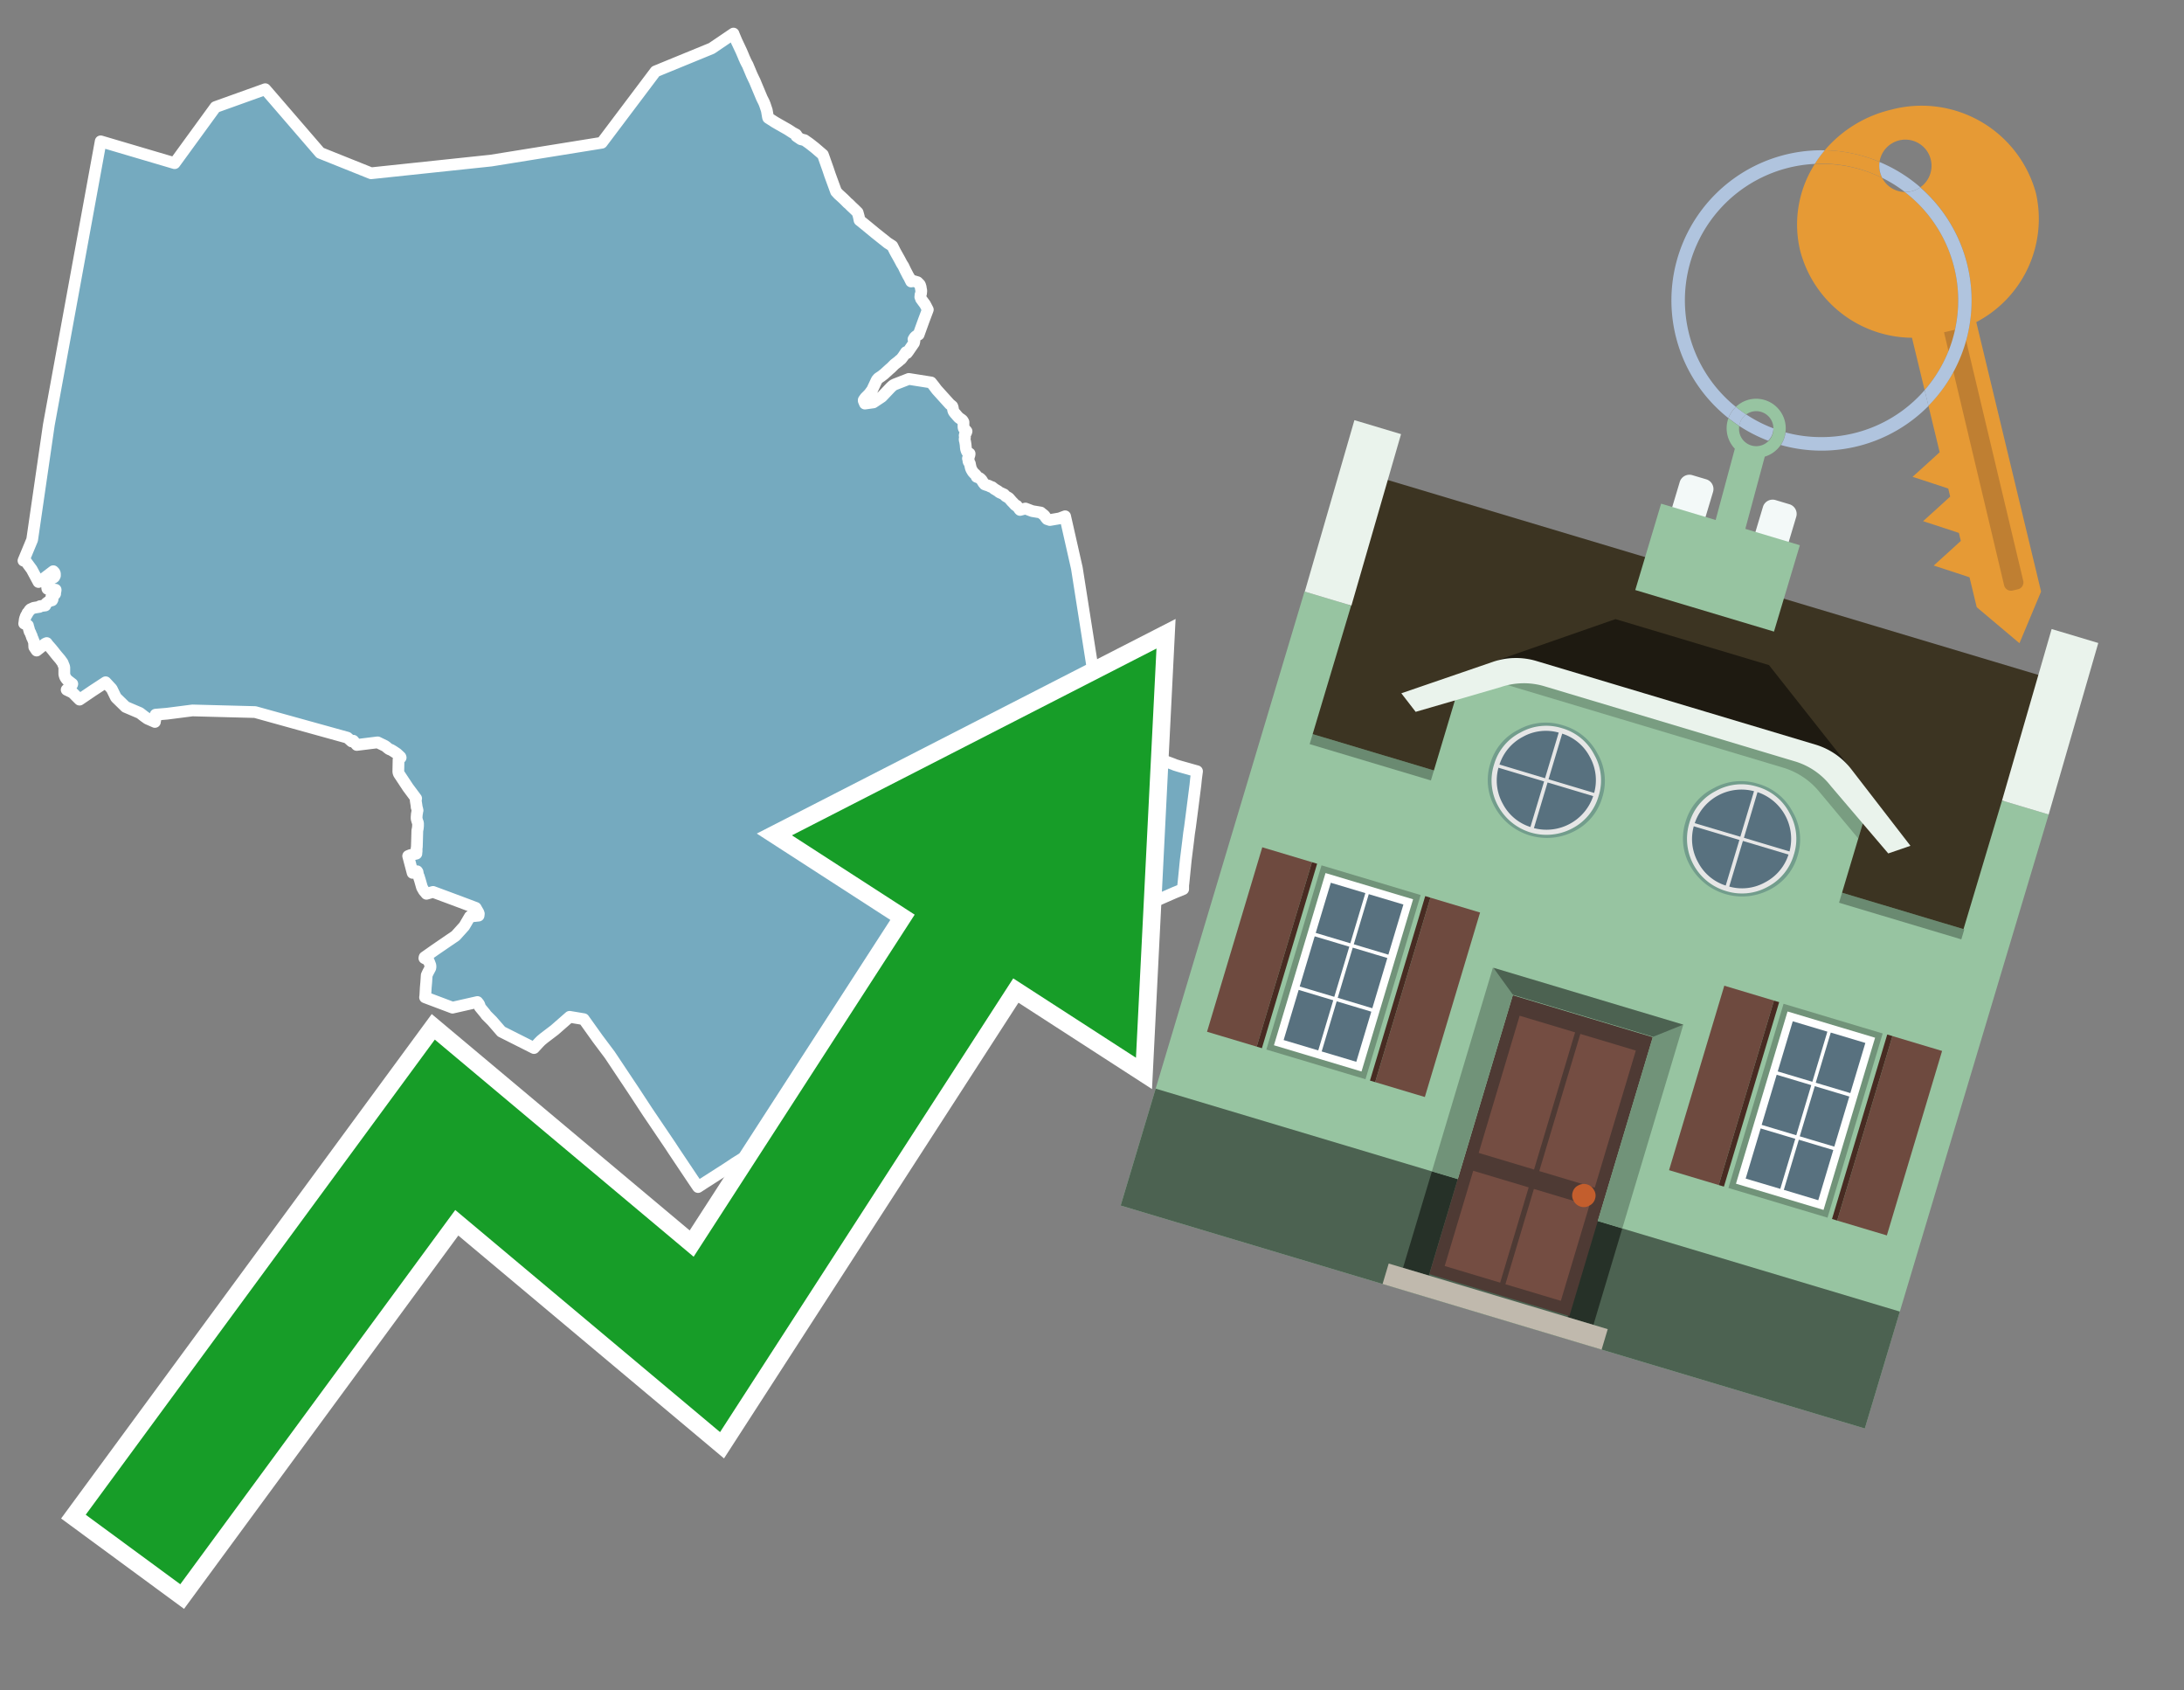 <svg id="Text" xmlns="http://www.w3.org/2000/svg" width="93.05" height="72" viewBox="0 0 93.05 72"><rect x="0" y="0" width="93.05" height="72" fill="#808080" stroke="none"/><polygon points="4.29,6.02 7.44,6.95 9.18,4.56 11.3,3.8 11.69,4.25 13.64,6.51 15.81,7.38 20.92,6.84 25.64,6.08 27.93,3.04 30.32,2.06 31.25,1.43 31.26,1.46 31.39,1.77 31.41,1.81 31.58,2.17 31.67,2.38 31.71,2.48 31.74,2.54 31.75,2.57 31.82,2.71 31.85,2.76 32.03,3.19 32.11,3.36 32.16,3.46 32.17,3.49 32.19,3.53 32.2,3.56 32.46,4.18 32.55,4.36 32.59,4.46 32.61,4.52 32.67,4.7 32.72,4.99 32.73,5.02 33.01,5.2 33.2,5.31 33.5,5.48 33.57,5.52 33.77,5.65 33.92,5.73 33.94,5.76 33.93,5.8 34.12,5.93 34.28,5.97 34.48,6.11 34.71,6.29 35.06,6.59 35.11,6.73 35.23,7.07 35.28,7.21 35.36,7.45 35.62,8.16 35.72,8.27 35.94,8.47 36.12,8.65 36.16,8.68 36.2,8.72 36.27,8.79 36.43,8.94 36.54,9.05 36.59,9.23 36.62,9.38 36.88,9.59 37.28,9.92 37.82,10.35 37.9,10.4 38.02,10.48 38.11,10.66 38.14,10.72 38.33,11.06 38.42,11.23 38.49,11.34 38.57,11.51 38.7,11.76 38.75,11.84 38.76,11.87 38.79,11.93 38.82,11.99 38.89,11.96 39.09,12.02 39.15,12.08 39.18,12.11 39.2,12.14 39.21,12.18 39.23,12.24 39.23,12.27 39.25,12.37 39.25,12.41 39.24,12.51 39.22,12.55 39.21,12.65 39.23,12.69 39.24,12.73 39.32,12.84 39.41,12.96 39.53,13.19 39.42,13.48 39.36,13.64 39.24,13.97 39.14,14.25 39.02,14.32 38.96,14.38 38.94,14.42 38.92,14.45 38.96,14.53 38.94,14.61 38.72,14.93 38.7,14.96 38.64,15.04 38.6,15 38.48,15.18 38.39,15.3 38.33,15.34 38.29,15.38 38.24,15.42 38.11,15.52 37.96,15.67 37.9,15.72 37.67,15.93 37.54,16.03 37.42,16.11 37.36,16.18 37.33,16.24 37.19,16.54 37.18,16.57 37.14,16.63 37.06,16.74 37.02,16.79 36.97,16.84 36.87,16.94 36.82,17.01 36.8,17.04 36.8,17.07 36.85,17.19 37.21,17.14 37.57,16.9 37.96,16.49 38.05,16.41 38.13,16.37 38.72,16.14 39.67,16.29 39.79,16.44 39.91,16.6 40.47,17.22 40.51,17.25 40.57,17.3 40.59,17.35 40.61,17.47 40.63,17.53 40.69,17.61 40.72,17.64 40.76,17.69 40.85,17.79 40.98,17.88 41.02,17.92 41.05,17.98 41.05,18.06 41.05,18.13 41.05,18.16 41.05,18.19 41.06,18.24 41.09,18.28 41.13,18.31 41.18,18.37 41.17,18.4 41.16,18.43 41.12,18.48 41.11,18.51 41.1,18.55 41.11,18.6 41.11,18.65 41.1,18.68 41.1,18.74 41.12,18.81 41.14,18.94 41.15,19.06 41.16,19.13 41.19,19.22 41.21,19.25 41.25,19.28 41.31,19.32 41.31,19.36 41.28,19.45 41.25,19.49 41.24,19.53 41.27,19.57 41.26,19.63 41.27,19.67 41.32,19.74 41.33,19.79 41.34,19.84 41.35,19.88 41.36,19.93 41.38,19.98 41.4,20.02 41.42,20.05 41.44,20.09 41.51,20.17 41.56,20.21 41.59,20.25 41.6,20.28 41.61,20.31 41.71,20.35 41.76,20.38 41.82,20.44 41.9,20.57 41.95,20.63 42.03,20.66 42.13,20.69 42.18,20.72 42.27,20.75 42.37,20.83 42.52,20.92 42.58,20.97 42.78,21.06 42.84,21.13 42.98,21.21 43.11,21.36 43.16,21.41 43.25,21.51 43.32,21.54 43.33,21.57 43.39,21.62 43.43,21.69 43.46,21.72 43.69,21.66 43.98,21.77 44.34,21.83 44.4,21.88 44.44,21.91 44.5,21.96 44.56,22.05 44.61,22.11 44.73,22.15 45.14,22.08 45.38,21.99 45.88,24.2 46.53,28.33 46.91,31.25 47.05,31.32 47.17,31.39 47.32,31.47 47.86,31.7 48.97,32.14 49.72,32.45 49.83,32.49 49.99,32.55 50.06,32.58 50.22,32.63 50.43,32.69 50.61,32.74 50.82,32.8 51,32.85 50.96,33.15 50.93,33.44 50.8,34.46 50.7,35.23 50.66,35.49 50.62,35.83 50.52,36.63 50.42,37.63 50.41,37.71 50.41,37.87 50.02,38.03 49.13,38.42 48.09,38.89 47.96,38.95 47.14,39.35 46.15,39.81 45.97,39.89 45.88,39.93 45.52,40.08 44.93,40.37 44.55,40.55 44.46,40.59 44.38,40.64 44.24,40.72 44.02,40.85 43.71,41.01 43.63,41.05 43.43,41.17 43.21,41.3 42.32,41.8 42.15,41.9 41.72,42.14 41.56,42.21 41.3,42.34 40.77,42.6 40.56,42.71 40.34,42.81 40.06,42.95 39.99,42.98 39.91,43.02 39.14,43.38 38.83,43.52 38.74,43.56 38.42,43.71 38.37,43.75 38.27,43.82 38.17,43.91 38,44.09 37.91,44.19 37.61,44.51 37.42,44.72 37.08,45.06 36.83,45.34 36.62,45.54 36.42,45.78 36.33,45.88 36.24,45.98 36.13,46.09 36.04,46.15 35,46.8 34.88,46.88 34.77,46.95 34.5,47.16 34.19,47.44 34.09,47.52 34.01,47.58 34.01,47.62 33.28,48.23 33.04,48.42 32.91,48.52 32.81,48.59 32.74,48.64 32.09,49.06 31.33,49.53 30.97,49.77 29.97,50.41 29.74,50.56 29.53,50.25 28.7,49.01 28.57,48.81 27.59,47.36 27,46.46 26.82,46.19 26.7,46.01 25.98,44.93 25.47,44.25 25.32,44.04 24.87,43.41 24.27,43.31 23.63,43.87 23.17,44.22 23.05,44.32 22.99,44.38 22.96,44.41 22.75,44.64 21.36,43.94 20.97,43.49 20.72,43.24 20.67,43.17 20.44,42.89 20.44,42.85 20.41,42.77 20.34,42.68 19.28,42.92 18.11,42.48 18.12,42.42 18.14,42.06 18.16,41.84 18.18,41.54 18.22,41.45 18.25,41.39 18.33,41.24 18.34,41.21 18.34,41.13 18.33,41.1 18.28,40.97 18.26,40.92 18.24,40.89 18.08,40.81 18.09,40.77 18.56,40.44 19.13,40.05 19.41,39.86 19.78,39.45 20.02,39.04 20.39,39 20.4,38.92 20.38,38.86 20.32,38.76 20.27,38.67 19.82,38.5 19.07,38.22 18.88,38.15 18.45,37.99 18.17,38.07 18.06,37.94 17.98,37.8 17.88,37.45 17.86,37.4 17.85,37.35 17.81,37.26 17.79,37.14 17.77,37.11 17.58,37.18 17.39,36.46 17.49,36.42 17.74,36.36 17.74,36.31 17.75,36.27 17.75,36.13 17.76,36.07 17.77,35.74 17.78,35.38 17.8,35.28 17.81,35.18 17.81,35.11 17.81,35.06 17.8,35.03 17.78,34.98 17.77,34.94 17.76,34.91 17.75,34.87 17.75,34.84 17.75,34.8 17.76,34.67 17.77,34.63 17.78,34.55 17.79,34.52 17.77,34.43 17.75,34.38 17.75,34.34 17.73,34.21 17.72,34.15 17.71,34.08 17.72,34.05 17.73,34.01 17.38,33.54 17.05,33.04 16.99,32.95 16.97,32.88 16.98,32.36 17,32.31 17.07,32.27 17.06,32.24 16.91,32.1 16.76,32 16.66,31.94 16.58,31.91 16.5,31.85 16.47,31.82 16.4,31.77 16.09,31.62 15.2,31.73 15.05,31.55 14.98,31.58 14.8,31.42 10.87,30.33 8.2,30.26 7.11,30.4 6.63,30.44 6.63,30.48 6.62,30.58 6.62,30.64 6.61,30.69 6.6,30.72 6.6,30.75 6.28,30.61 6.14,30.51 5.96,30.37 5.35,30.11 4.94,29.71 4.76,29.34 4.5,29.06 3.95,29.42 3.39,29.8 3.09,29.5 2.84,29.38 2.94,29.29 2.98,29.26 3.01,29.23 3.03,29.2 3.07,29.16 3.08,29.13 3.04,29.1 2.95,29.03 2.91,29 2.87,28.97 2.85,28.94 2.82,28.91 2.79,28.86 2.77,28.83 2.76,28.79 2.75,28.76 2.74,28.72 2.74,28.69 2.74,28.64 2.74,28.6 2.74,28.56 2.74,28.53 2.74,28.49 2.74,28.46 2.74,28.42 2.73,28.39 2.72,28.36 2.69,28.29 2.68,28.26 2.67,28.23 2.64,28.19 2.61,28.15 2.59,28.12 2.56,28.08 2.44,27.94 2.35,27.83 2.28,27.74 2.19,27.63 2.04,27.46 1.99,27.39 1.92,27.42 1.8,27.52 1.7,27.6 1.56,27.71 1.46,27.56 1.45,27.34 1.43,27.3 1.41,27.25 1.4,27.21 1.38,27.18 1.36,27.14 1.35,27.11 1.35,27.08 1.33,27.05 1.31,27 1.3,26.96 1.28,26.93 1.26,26.9 1.25,26.86 1.24,26.83 1.23,26.79 1.22,26.75 1.21,26.72 1.2,26.69 1.19,26.64 1.14,26.61 1.03,26.56 1.04,26.52 1.04,26.49 1.05,26.45 1.05,26.41 1.06,26.37 1.07,26.33 1.09,26.28 1.1,26.24 1.12,26.21 1.14,26.18 1.16,26.15 1.17,26.11 1.2,26.08 1.23,26.04 1.26,25.99 1.3,25.95 1.37,25.92 1.43,25.89 1.68,25.85 1.7,25.82 1.93,25.79 1.93,25.75 1.95,25.72 1.98,25.69 2.02,25.66 2.06,25.63 2.11,25.6 2.22,25.57 2.24,25.53 2.21,25.5 2.19,25.46 2.19,25.41 2.23,25.38 2.29,25.35 2.33,25.32 2.35,25.29 2.35,25.26 2.35,25.22 2.36,25.19 2.37,25.15 2.37,25.12 2.02,25.08 2.01,25.05 2.01,25 2.02,24.94 2.03,24.89 2.04,24.83 2.07,24.74 2.12,24.68 2.21,24.64 2.27,24.61 2.31,24.58 2.34,24.52 2.34,24.49 2.34,24.44 2.33,24.4 2.31,24.37 2.27,24.33 1.77,24.71 1.64,24.79 1.35,24.25 1.1,23.91 1,23.88 1.37,22.99 2.08,18.1 " fill="#75aabf" stroke="#fff" stroke-linejoin="round" stroke-width="0.5"/><polygon points="49.272 27.624 33.741 35.58 38.97 38.959 29.553 53.529 18.525 44.281 3.652 64.518 7.681 67.479 19.396 51.538 30.678 60.999 43.169 41.673 48.398 45.053 49.272 27.624" fill="none" stroke="#fff" stroke-miterlimit="10" stroke-width="1.5"/><polygon points="49.272 27.624 33.741 35.58 38.97 38.959 29.553 53.529 18.525 44.281 3.652 64.518 7.681 67.479 19.396 51.538 30.678 60.999 43.169 41.673 48.398 45.053 49.272 27.624" fill="#179d28"/><path d="M80.19,7.577a1.16,1.16,0,0,1-.094-.251,1.114,1.114,0,0,1-.018-.429A6.367,6.367,0,0,0,77.743,6.4a5.269,5.269,0,0,0-.423.577c.1,0,.192-.007.288-.007A5.794,5.794,0,0,1,80.19,7.577Z" fill="#e69a35"/><path d="M77.608,6.4A6.394,6.394,0,0,0,73.64,17.81a1.26,1.26,0,0,1,.317-.48A5.821,5.821,0,0,1,77.32,6.981a5.269,5.269,0,0,1,.423-.577Z" fill="#b0c4de"/><path d="M84.2,13.72a4.962,4.962,0,0,0,2.545-5.48,5.047,5.047,0,0,0-6.179-3.566A5.322,5.322,0,0,0,77.743,6.4a6.367,6.367,0,0,1,2.335.493,1.114,1.114,0,1,1,1.736,1.084,6.392,6.392,0,0,1,.347,9.3l.479,1.985-.438.4-.716.648.92.3.6.2.082.341-.438.4-.716.648.92.3.605.2.082.341-.438.4-.716.649.92.3.605.2.307,1.274,1.821,1.534.921-2.2Z" fill="#e69a35"/><path d="M81.154,8.179a1.115,1.115,0,0,1-.964-.6,5.794,5.794,0,0,0-2.582-.6c-.1,0-.192,0-.288.007a4.783,4.783,0,0,0-.625,3.685,4.962,4.962,0,0,0,4.765,3.715L82,16.617a5.82,5.82,0,0,0-.846-8.438Z" fill="#e69a35"/><path d="M74.1,18.142a6.386,6.386,0,0,0,1.232.63.73.73,0,0,0,.224-.527h0a5.783,5.783,0,0,1-1.159-.593A.733.733,0,0,0,74.1,18.142Z" fill="#b0c4de"/><path d="M74.4,17.652q-.228-.152-.44-.322a1.26,1.26,0,0,0-.317.48c.148.117.3.228.46.332A.733.733,0,0,1,74.4,17.652Z" fill="#b0c4de"/><path d="M74.824,16.984a1.257,1.257,0,0,0-.867.346c.141.114.288.222.44.322a.731.731,0,0,1,1.159.593h0a.732.732,0,1,1-1.463,0,.7.7,0,0,1,.007-.1c-.158-.1-.312-.215-.46-.332a1.258,1.258,0,0,0,.273,1.3l-.979,3.635,1.275.341.98-3.639a1.266,1.266,0,0,0,.681-.5,1.249,1.249,0,0,0,.2-.538,1.328,1.328,0,0,0,.012-.168A1.262,1.262,0,0,0,74.824,16.984Z" fill="#97c4a1"/><path d="M85.974,25.1l-.226.053a.3.3,0,0,1-.362-.223l-2.56-10.777.81-.193L86.2,24.736A.3.3,0,0,1,85.974,25.1Z" fill="#bf7f32"/><path d="M80.1,7.326a1.16,1.16,0,0,0,.094.251,5.833,5.833,0,0,1,.964.6,1.137,1.137,0,0,0,.287-.031,1.108,1.108,0,0,0,.373-.167A6.371,6.371,0,0,0,80.078,6.9,1.114,1.114,0,0,0,80.1,7.326Z" fill="#b0c4de"/><path d="M77.608,18.618a5.836,5.836,0,0,1-1.534-.2,1.24,1.24,0,0,1-.2.537,6.4,6.4,0,0,0,6.291-1.666L82,16.617A5.807,5.807,0,0,1,77.608,18.618Z" fill="#b0c4de"/><path d="M81.814,7.981a1.108,1.108,0,0,1-.373.167,1.137,1.137,0,0,1-.287.031A5.82,5.82,0,0,1,82,16.617l.161.667a6.392,6.392,0,0,0-.347-9.3Z" fill="#b0c4de"/><polygon points="83.79 39.753 55.78 31.364 58.988 20.404 86.964 28.783 83.79 39.753 83.79 39.753" fill="#3c3422" fill-rule="evenodd"/><polygon points="81.705 53.32 87.284 34.692 85.297 34.097 83.656 39.575 55.926 31.269 57.567 25.791 55.579 25.196 47.746 51.348 79.451 60.844 81.705 53.32" fill="#97c4a1" fill-rule="evenodd"/><rect x="69.522" y="21.148" width="0.444" height="28.983" transform="translate(15.592 92.226) rotate(-73.326)" opacity="0.3"/><polygon points="87.284 34.692 85.297 34.097 87.411 26.793 89.398 27.388 87.284 34.692 87.284 34.692" fill="#eaf3ec" fill-rule="evenodd"/><polygon points="57.578 25.794 55.591 25.199 57.705 17.896 59.692 18.491 57.578 25.794 57.578 25.794" fill="#eaf3ec" fill-rule="evenodd"/><polygon points="79.451 60.844 80.943 55.865 49.238 46.369 47.747 51.348 79.451 60.844 79.451 60.844" fill="#4c6251" fill-rule="evenodd"/><path d="M71.566,20.528l-.522,1.743,1.418.425.523-1.744a.432.432,0,0,0-.289-.536l-.593-.177A.431.431,0,0,0,71.566,20.528Z" fill="#f3f9f8" fill-rule="evenodd"/><path d="M75.111,21.589l-.522,1.743,1.418.425.522-1.743a.43.43,0,0,0-.289-.536l-.593-.178A.43.43,0,0,0,75.111,21.589Z" fill="#f3f9f8" fill-rule="evenodd"/><polygon points="75.368 28.329 68.829 26.37 63.807 28.121 78.733 32.591 75.368 28.329" fill="#1e1a11"/><polygon points="78.248 32.422 64.442 28.287 62.236 28.998 60.064 36.247 77.453 41.455 79.651 34.116 78.248 32.422" fill="#97c4a1"/><path d="M77.74,32.516S65.088,28.725,65,28.7l-.938.43,11.892,3.562a3.175,3.175,0,0,1,1.532,1l1.685,2.02.327-1.09Z" fill-rule="evenodd" opacity="0.2"/><path d="M77.35,31.716,65.458,28.154a3.041,3.041,0,0,0-1.854.037l-3.9,1.339.611.79,3.626-1.054a3.045,3.045,0,0,1,1.855-.037l10.673,3.2A3.028,3.028,0,0,1,78,33.477l2.45,2.874.945-.325-2.518-3.26A3.036,3.036,0,0,0,77.35,31.716Z" fill="#eaf3ec"/><polygon points="76.683 23.223 70.773 21.453 69.671 25.132 75.581 26.902 76.683 23.223 76.683 23.223" fill="#97c4a1" fill-rule="evenodd"/><g id="Symbol_9_0_Layer2_0_MEMBER_8_MEMBER_21_MEMBER_0_FILL" data-name="Symbol 9 0 Layer2 0 MEMBER 8 MEMBER 21 MEMBER 0 FILL"><path d="M66.584,30.892a2.39,2.39,0,0,0-1.891.189,2.317,2.317,0,0,0-1.2,1.448A2.345,2.345,0,0,0,63.7,34.4a2.528,2.528,0,0,0,3.367,1.008,2.339,2.339,0,0,0,1.2-1.447,2.313,2.313,0,0,0-.208-1.87A2.394,2.394,0,0,0,66.584,30.892Z" fill="#729d8c"/></g><g id="Symbol_9_0_Layer2_0_MEMBER_8_MEMBER_21_MEMBER_1_FILL" data-name="Symbol 9 0 Layer2 0 MEMBER 8 MEMBER 21 MEMBER 1 FILL"><path d="M66.547,31.016a2.241,2.241,0,0,0-1.769.185,2.213,2.213,0,0,0-1.127,1.376,2.239,2.239,0,0,0,.185,1.768,2.341,2.341,0,0,0,3.145.942,2.234,2.234,0,0,0,1.126-1.376,2.207,2.207,0,0,0-.185-1.768A2.237,2.237,0,0,0,66.547,31.016Z" fill="#e6e6e6"/></g><g id="Symbol_9_0_Layer2_0_MEMBER_8_MEMBER_21_MEMBER_2_MEMBER_0_FILL" data-name="Symbol 9 0 Layer2 0 MEMBER 8 MEMBER 21 MEMBER 2 MEMBER 0 FILL"><path d="M65.787,33.284,63.843,32.7a2.036,2.036,0,0,0,.186,1.539,2.015,2.015,0,0,0,1.175.986Z" fill="#58717f"/></g><g id="Symbol_9_0_Layer2_0_MEMBER_8_MEMBER_21_MEMBER_2_MEMBER_1_FILL" data-name="Symbol 9 0 Layer2 0 MEMBER 8 MEMBER 21 MEMBER 2 MEMBER 1 FILL"><path d="M65.827,33.148l.582-1.944a2.01,2.01,0,0,0-1.523.178,2.037,2.037,0,0,0-1,1.183Z" fill="#58717f"/></g><g id="Symbol_9_0_Layer2_0_MEMBER_8_MEMBER_21_MEMBER_2_MEMBER_2_FILL" data-name="Symbol 9 0 Layer2 0 MEMBER 8 MEMBER 21 MEMBER 2 MEMBER 2 FILL"><path d="M67.878,33.91l-1.943-.582-.582,1.944a2.1,2.1,0,0,0,2.525-1.362Z" fill="#58717f"/></g><g id="Symbol_9_0_Layer2_0_MEMBER_8_MEMBER_21_MEMBER_2_MEMBER_3_FILL" data-name="Symbol 9 0 Layer2 0 MEMBER 8 MEMBER 21 MEMBER 2 MEMBER 3 FILL"><path d="M66.558,31.249l-.582,1.943,1.943.582a2.031,2.031,0,0,0-.186-1.539A2.009,2.009,0,0,0,66.558,31.249Z" fill="#58717f"/></g><g id="Symbol_9_0_Layer2_0_MEMBER_8_MEMBER_21_MEMBER_0_FILL-2" data-name="Symbol 9 0 Layer2 0 MEMBER 8 MEMBER 21 MEMBER 0 FILL"><path d="M74.9,33.384a2.4,2.4,0,0,0-1.891.189,2.316,2.316,0,0,0-1.2,1.448,2.341,2.341,0,0,0,.209,1.87A2.527,2.527,0,0,0,75.387,37.9a2.345,2.345,0,0,0,1.2-1.447,2.314,2.314,0,0,0-.209-1.87A2.389,2.389,0,0,0,74.9,33.384Z" fill="#729d8c"/></g><g id="Symbol_9_0_Layer2_0_MEMBER_8_MEMBER_21_MEMBER_1_FILL-2" data-name="Symbol 9 0 Layer2 0 MEMBER 8 MEMBER 21 MEMBER 1 FILL"><path d="M74.867,33.508a2.239,2.239,0,0,0-1.768.185,2.21,2.21,0,0,0-1.127,1.376,2.316,2.316,0,0,0,1.564,2.883,2.261,2.261,0,0,0,1.765-.173A2.237,2.237,0,0,0,76.428,36.4a2.209,2.209,0,0,0-.185-1.769A2.239,2.239,0,0,0,74.867,33.508Z" fill="#e6e6e6"/></g><g id="Symbol_9_0_Layer2_0_MEMBER_8_MEMBER_21_MEMBER_2_MEMBER_0_FILL-2" data-name="Symbol 9 0 Layer2 0 MEMBER 8 MEMBER 21 MEMBER 2 MEMBER 0 FILL"><path d="M74.107,35.776l-1.943-.582a2.031,2.031,0,0,0,.186,1.539,2.009,2.009,0,0,0,1.175.986Z" fill="#58717f"/></g><g id="Symbol_9_0_Layer2_0_MEMBER_8_MEMBER_21_MEMBER_2_MEMBER_1_FILL-2" data-name="Symbol 9 0 Layer2 0 MEMBER 8 MEMBER 21 MEMBER 2 MEMBER 1 FILL"><path d="M74.148,35.64,74.73,33.7a2.1,2.1,0,0,0-2.525,1.362Z" fill="#58717f"/></g><g id="Symbol_9_0_Layer2_0_MEMBER_8_MEMBER_21_MEMBER_2_MEMBER_2_FILL-2" data-name="Symbol 9 0 Layer2 0 MEMBER 8 MEMBER 21 MEMBER 2 MEMBER 2 FILL"><path d="M76.2,36.4l-1.943-.582-.582,1.944a2.015,2.015,0,0,0,1.523-.178A2.036,2.036,0,0,0,76.2,36.4Z" fill="#58717f"/></g><g id="Symbol_9_0_Layer2_0_MEMBER_8_MEMBER_21_MEMBER_2_MEMBER_3_FILL-2" data-name="Symbol 9 0 Layer2 0 MEMBER 8 MEMBER 21 MEMBER 2 MEMBER 3 FILL"><path d="M74.879,33.741,74.3,35.684l1.943.582a2.1,2.1,0,0,0-1.361-2.525Z" fill="#58717f"/></g><polygon points="51.426 43.946 53.542 44.58 55.896 36.723 53.78 36.089 51.426 43.946 51.426 43.946" fill="#6e4a3f" fill-rule="evenodd"/><polygon points="53.542 44.58 53.764 44.647 56.117 36.789 55.896 36.723 53.542 44.58 53.542 44.58" fill="#482b22" fill-rule="evenodd"/><polygon points="60.706 46.726 58.59 46.092 60.943 38.235 63.059 38.868 60.706 46.726 60.706 46.726" fill="#6e4a3f" fill-rule="evenodd"/><polygon points="58.59 46.092 58.368 46.026 60.722 38.168 60.943 38.235 58.59 46.092 58.59 46.092" fill="#482b22" fill-rule="evenodd"/><rect x="53.146" y="39.209" width="8.19" height="4.408" transform="translate(1.145 84.365) rotate(-73.326)" fill="#719379"/><polygon points="60.205 38.304 56.474 37.187 54.277 44.522 58.008 45.639 60.205 38.304 60.205 38.304" fill="#fff" fill-rule="evenodd"/><path d="M59.792,38.527l-.64,2.136-1.474-.442.639-2.135,1.475.441Zm-1.621-.485-.64,2.136-1.474-.442L56.7,37.6l1.474.442Zm-2.158,1.84,1.475.441-.64,2.136-1.474-.441.639-2.136Zm-.683,2.282,1.474.441-.639,2.136L54.69,44.3l.64-2.135Zm.981,2.621.639-2.136,1.475.442-.64,2.135-1.474-.441Zm2.158-1.84L56.994,42.5l.64-2.136,1.474.442-.639,2.136Z" fill="#58717f" fill-rule="evenodd"/><polygon points="80.39 52.621 78.274 51.988 80.628 44.13 82.743 44.764 80.39 52.621 80.39 52.621" fill="#6e4a3f" fill-rule="evenodd"/><polygon points="78.274 51.988 78.053 51.921 80.406 44.064 80.628 44.13 78.274 51.988 78.274 51.988" fill="#482b22" fill-rule="evenodd"/><polygon points="71.111 49.842 73.227 50.476 75.58 42.619 73.464 41.985 71.111 49.842 71.111 49.842" fill="#6e4a3f" fill-rule="evenodd"/><polygon points="73.227 50.476 73.448 50.542 75.802 42.685 75.58 42.619 73.227 50.476 73.227 50.476" fill="#482b22" fill-rule="evenodd"/><rect x="72.83" y="45.105" width="8.19" height="4.408" transform="translate(9.534 107.426) rotate(-73.326)" fill="#719379"/><polygon points="76.159 43.083 79.889 44.2 77.692 51.535 73.962 50.418 76.159 43.083 76.159 43.083" fill="#fff" fill-rule="evenodd"/><path d="M76.381,43.5l1.475.442-.64,2.135-1.475-.441.64-2.136ZM78,43.981l1.474.442-.64,2.136-1.474-.442L78,43.981Zm.791,2.724-.64,2.135L76.679,48.4l.64-2.136,1.474.442Zm-.684,2.282-.639,2.135L76,50.68l.64-2.135,1.474.442Zm-2.26,1.65L74.375,50.2l.639-2.135,1.475.441-.64,2.136Zm-.791-2.724.64-2.135,1.474.441-.639,2.136-1.475-.442Z" fill="#58717f" fill-rule="evenodd"/><polygon points="67.888 56.431 69.118 52.323 68.019 51.994 66.789 56.102 67.888 56.431 67.888 56.431" fill="#263128" fill-rule="evenodd"/><polygon points="60.877 54.331 62.108 50.223 61.007 49.894 59.776 54.002 60.877 54.331 60.877 54.331" fill="#263128" fill-rule="evenodd"/><g id="Symbol_9_0_Layer2_0_MEMBER_8_MEMBER_12_MEMBER_0_FILL" data-name="Symbol 9 0 Layer2 0 MEMBER 8 MEMBER 12 MEMBER 0 FILL"><path d="M70.418,44.178l-5.965-1.786L60.9,54.27l5.964,1.786Z" fill="#4e3a34"/></g><g id="Symbol_9_0_Layer2_0_MEMBER_8_MEMBER_12_MEMBER_1_MEMBER_0_FILL" data-name="Symbol 9 0 Layer2 0 MEMBER 8 MEMBER 12 MEMBER 1 MEMBER 0 FILL"><path d="M65.358,49.815l1.75-5.843-2.363-.708L63,49.107Z" fill="#744d42"/></g><g id="Symbol_9_0_Layer2_0_MEMBER_8_MEMBER_12_MEMBER_1_MEMBER_1_FILL" data-name="Symbol 9 0 Layer2 0 MEMBER 8 MEMBER 12 MEMBER 1 MEMBER 1 FILL"><path d="M67.331,44.039l-1.75,5.842,2.364.708,1.75-5.842Z" fill="#744d42"/></g><g id="Symbol_9_0_Layer2_0_MEMBER_8_MEMBER_12_MEMBER_2_MEMBER_0_FILL" data-name="Symbol 9 0 Layer2 0 MEMBER 8 MEMBER 12 MEMBER 2 MEMBER 0 FILL"><path d="M63.915,54.633l1.215-4.058-2.363-.707-1.215,4.057Z" fill="#744d42"/></g><g id="Symbol_9_0_Layer2_0_MEMBER_8_MEMBER_12_MEMBER_2_MEMBER_1_FILL" data-name="Symbol 9 0 Layer2 0 MEMBER 8 MEMBER 12 MEMBER 2 MEMBER 1 FILL"><path d="M66.5,55.407l1.215-4.057-2.363-.708L64.138,54.7Z" fill="#744d42"/></g><g id="Symbol_9_0_Layer2_0_MEMBER_8_MEMBER_13_FILL" data-name="Symbol 9 0 Layer2 0 MEMBER 8 MEMBER 13 FILL"><path d="M67.959,51.058a.439.439,0,0,0-.045-.367.487.487,0,0,0-.669-.2.445.445,0,0,0-.239.282.457.457,0,0,0,.041.378.481.481,0,0,0,.293.242.459.459,0,0,0,.377-.042A.453.453,0,0,0,67.959,51.058Z" fill="#c35e2d"/></g><g id="Symbol_9_0_Layer2_0_MEMBER_8_MEMBER_14_FILL" data-name="Symbol 9 0 Layer2 0 MEMBER 8 MEMBER 14 FILL"><path d="M64.557,42.047l-.951-.833-2.6,8.68,1.1.329Z" fill="#719379"/></g><g id="Symbol_9_0_Layer2_0_MEMBER_8_MEMBER_15_FILL" data-name="Symbol 9 0 Layer2 0 MEMBER 8 MEMBER 15 FILL"><path d="M71.718,43.643l-1.2.19L68.072,52.01l1.046.313Z" fill="#719379"/></g><g id="Symbol_9_0_Layer2_0_MEMBER_8_MEMBER_16_FILL" data-name="Symbol 9 0 Layer2 0 MEMBER 8 MEMBER 16 FILL"><path d="M63.627,41.22l.836,1.156,5.961,1.786,1.294-.519Z" fill="#4c6251"/></g><polygon points="58.905 54.69 59.166 53.819 68.498 56.614 68.237 57.485 58.905 54.69 58.905 54.69" fill="#c0b9ad" fill-rule="evenodd"/></svg>